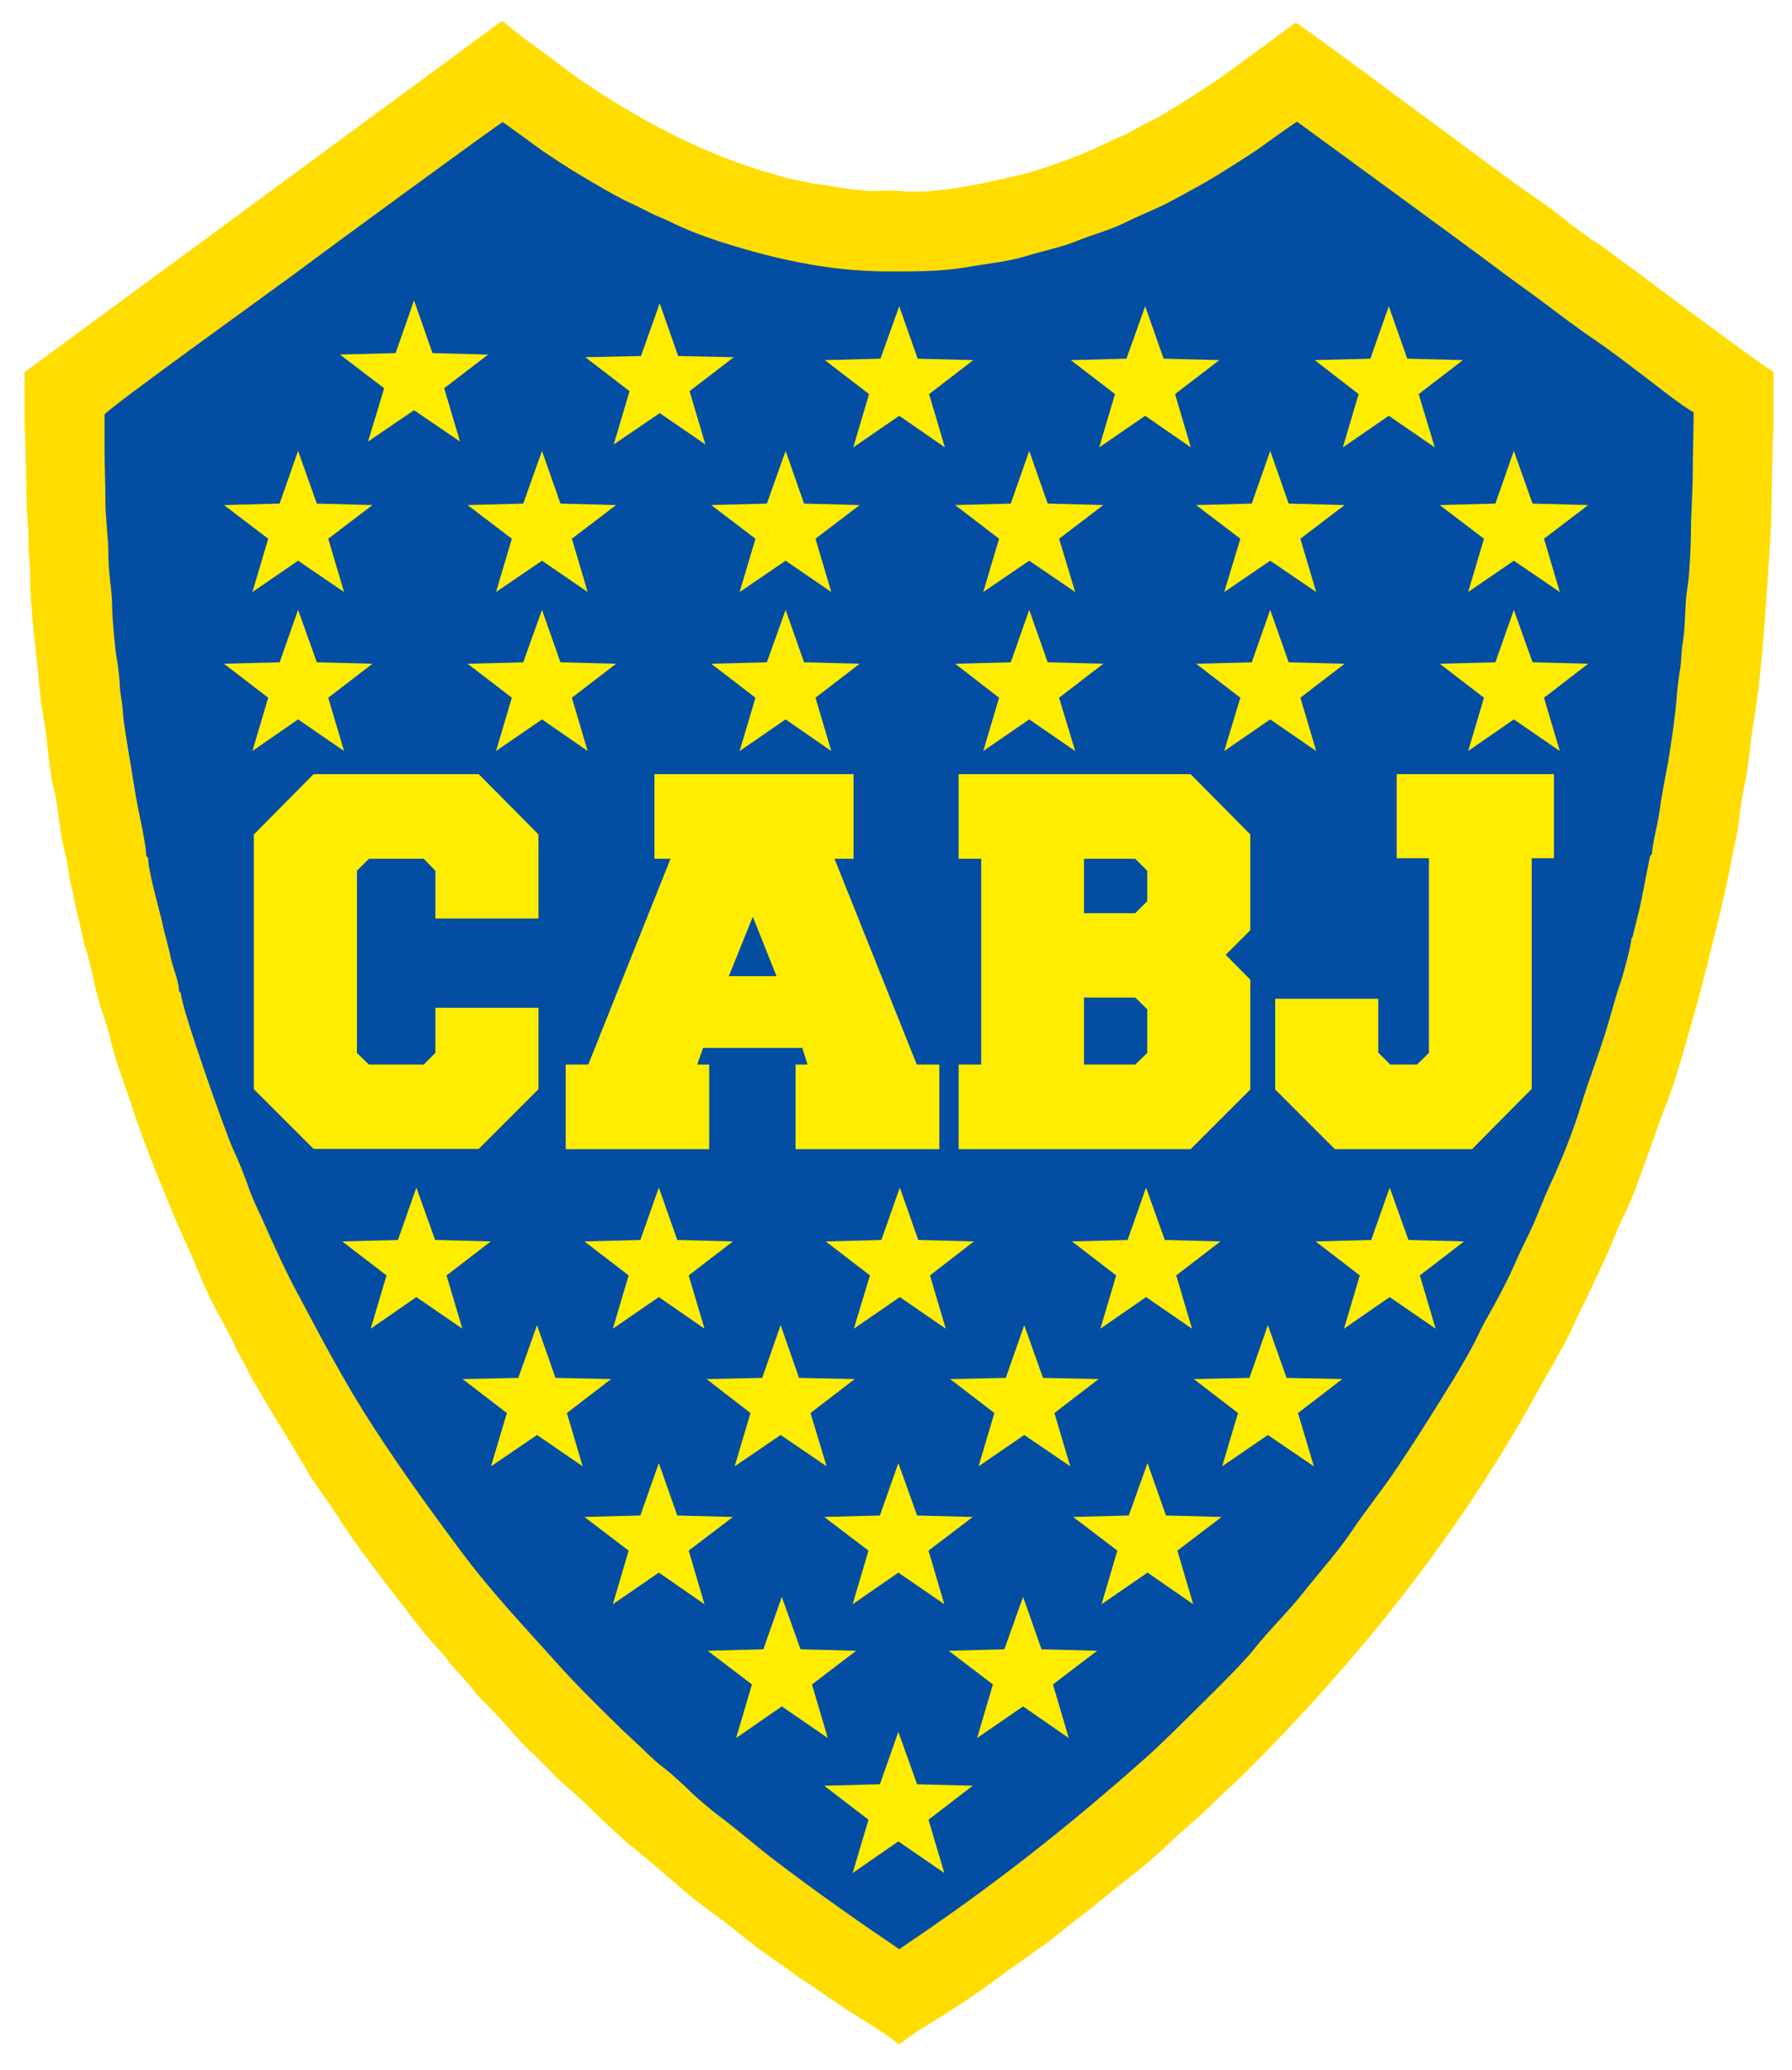 <svg version="1.1" id="Capa_1" xmlns="http://www.w3.org/2000/svg" x="0" y="0" viewBox="0 43 612 707" style="enable-background:new 0 43 612 707" xml:space="preserve"><style>.st2{fill:#ffed00}</style><path d="M8.4 170.1v19.3c.3.4.6 23.3.7 25.7.1 4.4.7 8.6.6 12.5 0 4.8.7 8.8.6 12.8 0 7.4 1.1 17.6 1.9 24.7.9 7.8 1.4 16.3 2.8 23.9 1.4 7.6 1.5 16 3.3 23 1.8 7 2 15.6 4 22.7 1 3.4 1.2 7.7 2.1 11.1.9 3.6 1.4 7.4 2.4 11 .8 2.8 1.7 8.3 2.6 10.6.5 1.1 2.5 9.5 2.7 10.8.2 1.4 2.1 8.6 2.8 10.4 1.1 3.2 2.3 6.7 3 10.1 1.3 5.9 4.5 14.1 6.5 20.2 4.2 13.2 9.6 26.2 14.7 38.6 2.6 6.4 5.6 12.3 8 18.3 2.2 5.5 5.7 13.1 8.6 18.1 1.3 2.2 3.5 6.4 4.5 8.7 1.3 3.1 3.3 5.9 4.6 8.8 1.1 2.5 3.3 5.9 4.8 8.4 1.8 3 3.2 5.6 5 8.5 3.4 5.4 6.8 11 9.9 16.4 3.2 5.6 7.3 10.6 10.7 16 6.7 10.6 14.9 20.9 22.5 30.8 3.3 4.4 8.2 10.8 11.8 14.5 2 2 4 4.9 6 7.2 2 2.2 4.6 4.9 6.3 7.2 1.7 2.3 4.4 4.8 6.4 6.8 2.1 2.1 4.5 4.8 6.4 7.1 4 4.7 8.9 8.9 13.2 13.4 4.4 4.7 9.2 8.3 13.6 12.7 2.3 2.4 4.3 4.2 6.7 6.4 2.2 2 4.9 4.7 7.1 6.4 10 7.8 18.9 16.7 29.3 24 4.9 3.4 9.9 7.9 14.8 11.5 2.6 1.9 5.1 3.7 7.7 5.4 2.6 1.7 5.2 4.1 7.9 5.6 2.6 1.5 5.3 3.7 7.8 5.3 2.7 1.8 5.3 3.6 8.1 5.4 4.6 3 12.2 7.4 16 10.7h.6c3.6-3.2 11.3-7.7 15.8-10.5 4.9-3.1 11.2-7.3 15.9-10.8 5-3.8 10.5-7.5 15.5-11.1 5.2-3.6 10-7.9 15-11.6 5.1-3.8 9.6-7.9 14.6-11.7 4.2-3.2 10.8-8.6 14.4-12.2 4.4-4.4 9.4-8.2 14-12.7 4.5-4.5 9.1-8.5 13.6-13 35.1-35.1 67.5-74.8 93.3-119.3 3.3-5.7 6.2-11.1 9.5-16.8 3-5.2 6.8-12 9.2-17.5 1.3-3 2.8-5.7 4.3-8.9 1.4-3 2.8-6.1 4.3-9.2 3-6 5.2-12.6 8.2-18.5 2.6-5.1 5.3-13.2 7.4-18.9 2.3-6.3 4.6-13.1 7.1-19.5 2.3-5.9 4.7-14 6.4-20.2 2-7.1 4-13.5 5.8-20.9 3.5-14.1 7.3-27.9 10-43 .6-3.4 1.9-8 2.1-11 .2-2.3 1.2-9.1 1.8-11.7 1.7-7.6 2.1-15.3 3.4-23.2 2.5-14.6 3.6-32.2 4.7-48.2.5-7.9 1.3-17.3 1.3-25.4 0-2.3.4-25.6.7-26V170c-1.4-.4-36.8-26.6-40.9-29.8-3.3-2.5-6.9-5.2-10.2-7.5-3.1-2.2-7.2-5.6-10.3-7.4-1.8-1.1-8.2-5.9-10.1-7.5-2.5-2.1-7.4-5.7-10.2-7.5-8.5-5.6-80.2-59.5-81.5-59.5-.3 0-24.7 18.3-28.1 20.4-2.3 1.4-5.1 3.3-7.4 4.8-2.6 1.7-4.9 3.1-7.5 4.7-2.2 1.5-5.3 3.1-7.9 4.3-2.4 1.2-5.3 3.1-7.7 4.1-5.7 2.4-10.9 5.3-16.9 7.5-5.3 2-12.3 4.6-18.1 6-10.1 2.4-29.8 7.1-42 5.6-2.4-.3-8.1.3-11.5-.1-3.6-.4-7.3-.7-10.8-1.4-.9-.2-4.8-.8-5.3-.8-2.6-.2-3.2-.7-5.1-1-2.6-.3-7.1-1.5-9.6-2.3-12.8-3.6-23.8-8.1-34.8-13.6-11.3-5.7-20.4-11.2-30.5-18-4.9-3.3-9.1-6.7-13.9-10.2-4.5-3.3-9.5-6.9-13.6-10.5h-.6L8.4 170.1z" style="fill:#fd0"/><path d="M35.7 184.6v10.9c0 6.6.3 12.3.3 18.6 0 6.1 1 12.1 1 18.3 0 6.4 1.3 12.2 1.3 18 0 3.3 1 14.7 1.6 17.7.4 1.8.9 6.7 1 8.6.1 3.6.8 5.6 1 8.7.3 4.9 1.6 11.9 2.4 16.8 1 5.7 1.7 11.1 2.8 16.5.7 3.8 2.8 12.8 2.8 16.5l.7.9c0 4.6 3.9 17.7 5 22.9.8 3.8 2 7.4 2.7 11.1.6 3 2.9 8.3 2.8 11.3l.7.9c0 4.6 15.4 48.1 17.9 53.4 1.6 3.3 3.9 9.1 5.1 12.6 1.5 4.5 3.6 8.3 5.4 12.5 3.7 8.4 7.4 16.5 11.6 24.3 8.4 15.8 16.3 30.8 25.8 45.4 9.7 14.9 19.1 27.9 29.6 42 10.2 13.8 21.6 25.8 32.9 38.4 5.6 6.3 11.5 12.2 17.5 18.1 2.9 2.9 6.1 6 9.2 8.8 2.6 2.4 6.8 6.7 9.4 8.6 2 1.4 7.5 6.4 9.4 8.3 2.4 2.4 6.9 6.2 9.7 8.3 6.8 5.1 13.1 10.7 20 15.9 13.8 10.5 27.3 20 41.8 29.8 30.9-20.7 56.4-40.7 83.7-64.9 6.5-5.8 12.6-12 18.8-18.1 3.2-3.2 6.2-6.1 9.3-9.3 2.5-2.5 6.9-7.1 9-9.7 5.3-6.8 11.9-13 17.3-19.9 5.2-6.6 11.8-13.9 16.4-20.8 4.9-7.3 10.4-14 15.4-21.5 5.1-7.6 9.7-14.8 14.6-22.7 4.3-6.9 10.2-16.3 13.6-23.6 1.6-3.5 4.6-8.4 6.5-12.1 2.1-3.9 4.4-8.5 6.1-12.5 1.9-4.4 4.1-8.4 6-12.7 1.8-4.2 3.5-8.8 5.5-13.1 3.6-7.6 8-18.5 10.5-26.8 2.8-9.3 6.4-18.2 9.3-28 1.3-4.3 2.8-10.1 4.3-14.3.7-1.8 3.8-13.3 3.7-14.9l.5-1 2.6-10.6 3.3-16.7.7-.9c0-2.1 1-6.6 1.5-8.8.7-3.3 1-5.2 1.5-8.8.8-5.3 2.3-12 3.1-17.5.9-5.8 1.9-12.6 2.3-18.2.1-1.6.7-7.2 1.1-9.2.6-3.1.4-6.5 1-9.6 1-5.9.6-13.1 1.6-18.9.7-3.7 1.2-15.5 1.2-19.4 0-6.1.6-12.8.6-19.9 0-6.5.3-13.6.3-20.5-4-2.1-12.8-9.2-16.9-12.3-5.3-4-11.4-8.7-16.8-12.4-5.4-3.6-11.6-8.3-16.9-12.3-5.7-4.3-11.4-8.2-17-12.5-5.6-4.3-67.8-49.7-67.8-49.7-.5 0-12 8.4-13.6 9.5-4.8 3.2-9.2 6-14.1 9s-9.7 5.5-14.8 8.3c-5.3 2.9-10.6 4.8-16 7.5-5.6 2.8-10.8 4-16.7 6.4-5.9 2.3-11.6 3.4-17.8 5.3-5.9 1.8-12.8 2.4-19.5 3.6-6.8 1.2-14.2 1.5-22 1.5h-4.8c-15.1 0-28.1-2.2-40.4-5.2-11.2-2.8-24.8-6.9-34.3-11.7-2.7-1.3-5-2.1-7.7-3.5-2.6-1.4-5.1-2.5-7.8-3.8-5.1-2.6-9.8-5.4-14.5-8.2-4.8-2.8-9.3-5.8-13.9-8.9-1.4-1-13.3-9.7-13.4-9.7-.6 0-62.3 45.2-68.2 49.7-6.5 4.9-67.8 48.9-67.8 50.2z" style="fill:#034ea2"/><path class="st2" d="M183.9 356.7h-35.2v-16.3l-4-4.1H126l-4.1 4.1v62.2l4.1 4h18.7l4-4v-15.4h35.2V415l-20.4 20.4h-56.4L86.7 415v-87l20.4-20.6h56.4l20.4 20.6v28.7zm107.6-49.3v28.9H285l28.1 70.3h7.7v28.9h-49.1v-28.9h4.1l-1.8-5.7h-33.9l-2 5.7h4.1v28.9h-49v-28.9h7.7l28.1-70.3h-5.5v-28.9h68zm-42.6 69h16.3l-8.1-20.3-8.2 20.3zm178.1 1.2v37.5l-20.4 20.4h-79.2v-28.9h7.7v-70.3h-7.7v-28.9h79.2L427 328v32.7l-8.4 8.4 8.4 8.5zm-35.2 10.1-4.1-4h-17.5v22.9h17.5l4.1-4v-14.9zm0-47.3-4.1-4.1h-17.5v18.6h17.5l4.1-4.1v-10.4zm131.3-4.3v78.8l-20.4 20.6h-46.8l-20.4-20.4v-31h35.2v18.4l4.1 4.1h9.1l4.1-4v-66.5h-11v-28.7h53.7v28.7h-7.6zM141.4 145.6l6.3 18 19 .5-15 11.5 5.4 18.2-15.7-10.7-15.7 10.7 5.5-18.2-15.1-11.5 19-.5zM225.3 146.6l6.3 18 19 .4-15.1 11.6 5.4 18.2-15.6-10.7-15.7 10.7 5.4-18.2-15.1-11.6 19-.4zM307.1 147.6l6.3 17.9 19 .5-15.1 11.6 5.4 18.2-15.6-10.8-15.7 10.8 5.4-18.2-15.1-11.6 19-.5zM391.1 147.6l6.3 17.9 19 .5-15.1 11.6 5.4 18.2-15.6-10.8-15.7 10.8 5.4-18.2-15.1-11.6 19-.5zM474.3 147.6l6.3 17.9 19 .5-15.1 11.6 5.5 18.2-15.7-10.8-15.7 10.8 5.4-18.2-15-11.6 19-.5zM101.8 197l6.4 18 19 .5-15.1 11.5 5.4 18.2-15.7-10.7-15.6 10.7 5.4-18.2-15.1-11.5 19-.5zM185.1 197l6.3 18 19 .5-15.1 11.5 5.4 18.2-15.6-10.7-15.7 10.7 5.4-18.2-15.1-11.5 19-.5zM185.1 251.3l6.3 17.9 19 .5-15.1 11.6 5.4 18.2-15.6-10.8-15.7 10.8 5.4-18.2-15.1-11.6 19-.5zM268.3 197l6.3 18 19 .5-15.1 11.5 5.4 18.2-15.6-10.7-15.7 10.7L258 227l-15.1-11.5 19-.5zM268.3 251.3l6.3 17.9 19 .5-15.1 11.6 5.4 18.2-15.6-10.8-15.7 10.8 5.4-18.2-15.1-11.6 19-.5zM351.5 197l6.3 18 19 .5-15.1 11.5 5.5 18.2-15.7-10.7-15.7 10.7 5.4-18.2-15-11.5 19-.5zM351.5 251.3l6.3 17.9 19 .5-15.1 11.6 5.5 18.2-15.7-10.8-15.7 10.8 5.4-18.2-15-11.6 19-.5zM433.8 197l6.3 18 19.1.5-15.1 11.5 5.4 18.2-15.7-10.7-15.7 10.7 5.5-18.2-15.1-11.5 19-.5zM433.8 251.3l6.3 17.9 19.1.5-15.1 11.6 5.4 18.2-15.7-10.8-15.7 10.8 5.5-18.2-15.1-11.6 19-.5zM517 197l6.4 18 19 .5-15.1 11.5 5.4 18.2-15.7-10.7-15.6 10.7 5.4-18.2-15.1-11.5 19-.5zM517 251.3l6.4 17.9 19 .5-15.1 11.6 5.4 18.2-15.7-10.8-15.6 10.8 5.4-18.2-15.1-11.6 19-.5zM101.8 251.3l6.4 17.9 19 .5-15.1 11.6 5.4 18.2-15.7-10.8-15.6 10.8 5.4-18.2-15.1-11.6 19-.5zM142.2 448.6l6.4 17.9 19 .5-15.1 11.6 5.4 18.2-15.7-10.8-15.6 10.8 5.4-18.2-15.1-11.6 19-.5zM225 448.6l6.3 17.9 19 .5-15.1 11.6 5.4 18.2L225 486l-15.7 10.8 5.4-18.2-15.1-11.6 19.1-.5zM307.3 448.6l6.3 17.9 19 .5-15 11.6 5.4 18.2-15.7-10.8-15.7 10.8 5.5-18.2L282 467l19-.5zM391.4 448.6l6.4 17.9 19 .5-15.1 11.6 5.4 18.2-15.7-10.8-15.6 10.8 5.4-18.2-15.1-11.6 19-.5zM474.6 448.6l6.4 17.9 19 .5-15.1 11.6 5.4 18.2-15.7-10.8-15.6 10.8 5.4-18.2-15.1-11.6 19-.5zM433 495.6l6.4 18 19 .4-15.1 11.6 5.4 18.2-15.7-10.7-15.6 10.7 5.4-18.2-15.1-11.6 19-.4zM349.8 495.6l6.4 18 19 .4-15.1 11.6 5.4 18.2-15.7-10.7-15.6 10.7 5.4-18.2-15.1-11.6 19-.4zM266.6 495.6l6.3 18 19 .4-15.1 11.6 5.5 18.2-15.7-10.7-15.7 10.7 5.4-18.2-15-11.6 19-.4zM183.4 495.6l6.3 18 19 .4-15.1 11.6 5.4 18.2-15.6-10.7-15.7 10.7 5.4-18.2L158 514l19-.4zM225 542.7l6.3 17.9 19 .5-15.1 11.5 5.4 18.3-15.6-10.8-15.7 10.8 5.4-18.3-15.1-11.5 19.1-.5zM306.8 542.7l6.4 17.9 19 .5-15.1 11.5 5.4 18.3-15.7-10.8-15.6 10.8 5.4-18.3-15.1-11.5 19-.5zM391.9 542.7l6.3 17.9 19 .5-15.1 11.5 5.4 18.3-15.6-10.8-15.7 10.8 5.4-18.3-15.1-11.5 19-.5zM349.4 588.4l6.3 17.9 19 .5-15.1 11.5 5.4 18.3-15.6-10.8-15.7 10.8 5.4-18.3-15.1-11.5 19-.5zM267 588.4l6.4 17.9 19 .5-15.1 11.5 5.4 18.3-15.7-10.8-15.6 10.8 5.4-18.3-15.1-11.5 19-.5zM306.8 634.5l6.4 17.9 19 .5-15.1 11.6 5.4 18.2-15.7-10.8-15.6 10.8 5.4-18.2-15.1-11.6 19-.5z"/></svg>